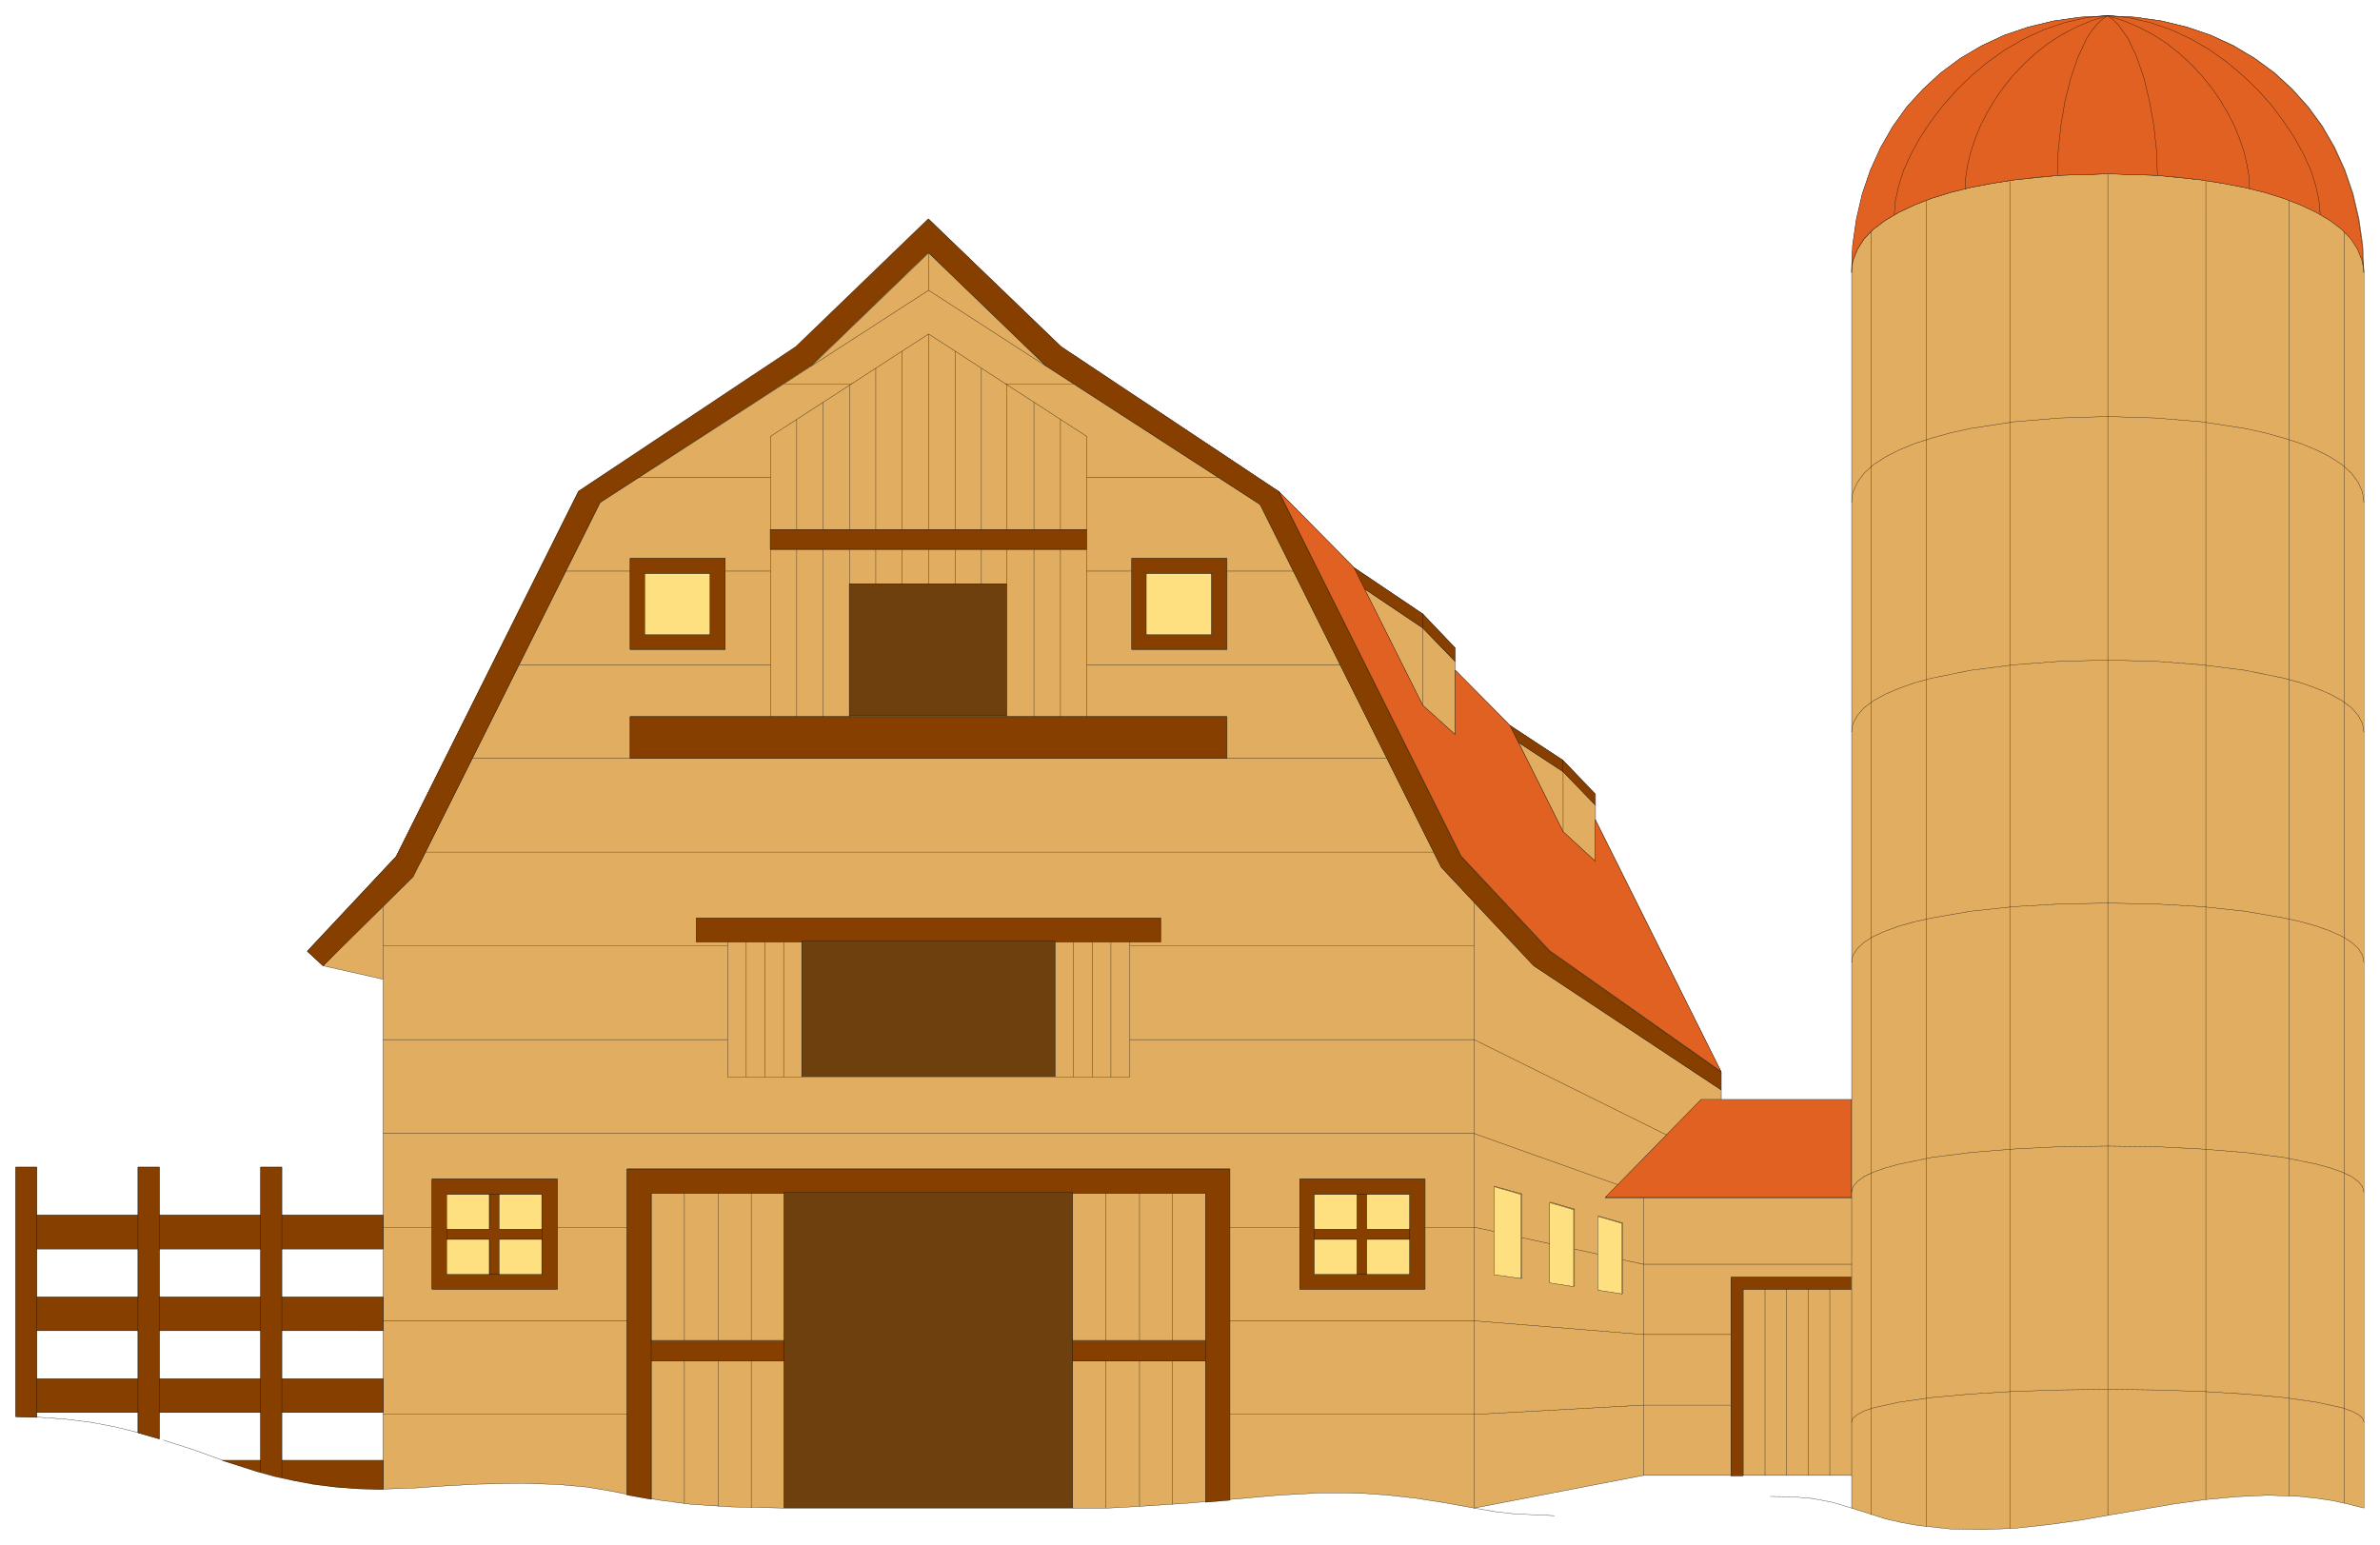 <svg xmlns="http://www.w3.org/2000/svg" width="543.8" height="353.133" fill-rule="evenodd" stroke-linecap="round" preserveAspectRatio="none" viewBox="0 0 8158 5298"><style>.pen0{stroke:#000;stroke-width:1;stroke-linejoin:round}.pen1{stroke:none}.brush2{fill:none}</style><path d="M473 4911v-70H126v17l-72-2v-855h72v165h347v-165h73v165h348v-165h72v165h347v115H966v165h347v115H966v165h347v115H966v165h347v99l-84-2-78-6-74-10-68-12-127-32-119-37h131v-165H546v91l-73-21v-185H126v-165h347v350-465H126v-165h347v630l73-185v-165h348v165H546l-73 185 73-465v-165h348v165H546l-73 465zm840 194V3357l-205-46-54-50 304-325 625-1251 746-495 454-438 455 438 745 495 257 260 237 160 111 116v77l188 189 182 120 111 115v89l431 864v95h447V934l4-93 13-90 20-86 28-82 35-77 42-73 48-67 56-61 61-56 66-49 73-43 77-36 82-28 87-21 91-13 95-5 95 5 91 13 86 21 82 28 78 36 72 43 67 49 61 56 55 61 49 67 42 73 35 77 28 82 20 86 13 90 4 93v4236l-55-14-55-12-55-8-55-6-108-4-108 5-108 10-108 15-215 37-108 19-108 15-110 12-110 5-111-2-112-12-57-10-57-13-116-37v-112h-714l-580 112-105-19-97-15-89-10-83-6-79-2h-75l-145 8-306 27-182 12-73 4-22 1H2689l-181-4-139-9-107-14-87-15-79-16-84-14-100-9-127-4-147 3-112 6-100 7-113 4z" class="pen1" style="fill:#e0ad61"/><path d="M473 4911v-70H126v17l-72-2v-855h72v165h347v-165h73v165h348v-165h72v165h347v115H966v165h347v115H966v165h347v115H966v165h347v99l-84-2-78-6-74-10-68-12-127-32-119-37h131v-165H546v91l-73-21z" class="pen0 brush2"/><path d="M473 4726H126v-165h347v165zm0-280H126v-165h347v165zm73 280v-165h348v165H546zm0-280v-165h348v165H546zm767 659V3357l-205-46-54-50 304-325 625-1251 746-495 454-438 455 438 745 495 257 260 237 160 111 116v77l188 189 182 120 111 115v89l431 864v95h447V934l4-93 13-90 20-86 28-82 35-77 42-73 48-67 56-61 61-56 66-49 73-43 77-36 82-28 87-21 91-13 95-5 95 5 91 13 86 21 82 28 78 36 72 43 67 49 61 56 55 61 49 67 42 73 35 77 28 82 20 86 13 90 4 93v4236l-55-14-55-12-55-8-55-6-108-4-108 5-108 10-108 15-215 37-108 19-108 15-110 12-110 5-111-2-112-12-57-10-57-13-116-37v-112h-714l-580 112-105-19-97-15-89-10-83-6-79-2h-75l-145 8-306 27-182 12-73 4-22 1H2689l-181-4-139-9-107-14-87-15-79-16-84-14-100-9-127-4-147 3-112 6-100 7-113 4z" class="pen0 brush2"/><path fill="none" d="m763 5006-100-36-103-33m-87-26-77-19-83-16-89-11-98-7m0-17v-115m0-165v-115m0-165v-115m347 0v115m0 165v115m0 165v115m73 0v-115m0-165v-115m0-165v-115m348 0v115m0 165v115m0 165v115m0 165v41m72 18v-59m0-165v-115m0-165v-115m0-165v-115m142-855 334-357 615-1231 1126-728 1137 735 621 1243 318 338 641 425" class="pen0"/><path fill="none" d="M5053 3091v2079l70 12 69 8 136 6m740-66 73 1 71 6 69 13 66 20" class="pen0"/><path d="M1481 4419v-377h429v377h-429z" class="pen0 brush2"/><path d="M1533 4368v-275h326v275h-326z" class="pen0 brush2"/><path fill="none" d="M1678 4368v-120h-145m0-35h145v-120m35 0v120h146m0 35h-146v120m437 755V4007h2066v1134" class="pen0"/><path fill="none" d="M2233 5139V4090h1900v1058m-1900-553h456m0 70h-456m113 490v-490m0-70v-505m115 1074v-499m0-70v-505m114 1079v-504m0-70v-505m114 1080V4090m988 1080V4090m0 505h456m-456 70h456m-342 504v-504m0-70v-505m115 1075v-500m0-70v-505m113 1068v-493m0-70v-505" class="pen0"/><path d="M4456 4419v-377h429v377h-429z" class="pen0 brush2"/><path d="M4508 4368v-275h326v275h-326z" class="pen0 brush2"/><path fill="none" d="M4653 4368v-120h-145m0-35h145v-120m35 0v120h146m0 35h-146v120" class="pen0"/><path d="M5123 4368v-301l94 26v289l-94-14zm191 29v-276l83 24v264l-83-12zm166 25v-253l83 24v241l-83-12zM2387 3229v-82h1592v82H2387z" class="pen0 brush2"/><path fill="none" d="M2494 3229v463h1379v-463m-1315 463v-463m64 463v-463m64 463v-463m64 463v-463m866 463v-463m63 463v-463m65 463v-463m64 463v-463" class="pen0"/><path d="M2160 2227v-312h326v312h-326z" class="pen0 brush2"/><path d="M2212 2175v-209h223v209h-223zm-52 425v-143h2046v143H2160z" class="pen0 brush2"/><path fill="none" d="M2641 2457v-961l542-351 542 351v961m-1084-641h1084m0 68H2641m90 573v-573m0-68v-378m90 1019v-573m0-68v-437" class="pen0"/><path fill="none" d="M2912 2457v-453h539v453m-539-453v-120m0-68v-495m90 683v-120m0-68v-553m91 741v-120m0-68v-612m90 800v-120m0-68v-671m91 859v-120m0-68v-612m90 800v-120m0-68v-553m87 741v-120m0-68v-498m93 1139v-573m0-68v-437m91 1078v-573m0-68v-378" class="pen0"/><path d="M3880 2227v-312h326v312h-326z" class="pen0 brush2"/><path d="M3931 2175v-209h223v209h-223z" class="pen0 brush2"/><path fill="none" d="M3183 995V867m-402 388 402-388 402 388M1313 4849h837m2066 0h837l580-32h302m0-242h-302l-580-47h-837m-2066 0h-837m0-321h168m429 0h240m2066 0h240m429 0h168l70 15m94 21 97 21m83 18 83 18m83 19 70 15h714m-800-272-494-176H1313m0-322h1181m1379 0h1180l660 327m-660-648H3873m-1379 0H1313m0 114v-266m145-170h3459m-161-321h-550m-2046 0h-541m161-321h861m1084 0h870m-161-321h-228m-326 0h-155m-1084 0h-155m-326 0h-220m250-321h451m1084 0h451m-1489-321h233m526 0h233m704 369 625 1251 305 325 587 414m-267 1383v-951" class="pen0"/><path fill="none" d="M6347 4107h-844l329-337h68m35 1288v-680h412" class="pen0"/><path fill="none" d="M5976 5058v-639h371m-297 639v-639m74 639v-639m74 639v-639m74 639v-639m75 639V3770M4640 1945l237 474 111 100v-221" class="pen0"/><path fill="none" d="m4988 2267-111-114-201-135m201 87v314m299 68 182 365 111 102v-143m-111-204v245" class="pen0"/><path fill="none" d="m5469 2759-111-114-153-100m1142 2330 1-7 4-7 15-12 23-12 32-11 87-19 112-16 133-12 149-9 158-5 164-2 164 2 158 5 149 9 133 12 112 16 87 19 32 11 23 12 15 12 5 14m-1756-788 5-19 15-18 23-17 32-15 40-14 47-13 112-23 133-17 149-12 158-8 164-2 164 2 158 8 149 12 133 17 112 23 47 13 40 14 32 15 23 17 15 18 5 19m-1756-788 1-13 4-12 15-23 23-21 32-20 40-18 47-17 53-15 59-13 133-23 149-16 158-9 164-3 164 3 158 9 149 16 133 23 59 13 53 15 47 17 40 18 32 20 23 21 15 23 5 25m-1756-789 1-15 4-15 15-28 23-26 32-24 40-22 47-20 53-19 59-16 133-27 149-19 158-12 164-4 164 4 158 12 149 19 133 27 59 16 53 19 47 20 40 22 32 24 23 26 15 28 5 30m-1756-788 1-18 4-18 15-33 23-31 32-29 40-26 47-24 53-22 59-19 65-18 68-15 149-23 158-13 164-5 164 5 158 13 149 23 68 15 65 18 59 19 53 22 47 24 40 26 32 29 23 31 15 33 5 36M6347 934l1-21 4-20 15-38 23-36 32-33 40-30 47-28 53-25 59-23 65-20 68-17 73-14 76-12 158-16 164-5 164 5 158 16 76 12 73 14 68 17 65 20 59 23 53 25 47 28 40 30 32 33 23 36 15 38 4 20 1 21M6414 5193V794m190-107v4547m285 7V619m336-23v4599m336-54V619m285 68v4441m190 25V794" class="pen0"/><path fill="none" d="m6494 736 4-47 11-51 18-53 24-55 31-56 36-56 42-55 47-53 52-50 56-47 60-43 64-37 67-31 71-24 73-17 37-4 38-3-55 17-53 22-49 26-47 30-43 34-40 37-37 39-33 41-30 43-26 44-23 45-18 44-15 45-10 43-7 43-2 40" class="pen0"/><path fill="none" d="m7054 600 3-83 9-85 14-84 20-80 25-73 29-62 34-48 18-18 19-13 19 13 18 18 34 48 29 62 25 73 20 80 14 84 9 85 3 83" class="pen0"/><path fill="none" d="m7713 647-2-40-7-43-10-43-15-45-18-44-23-45-26-44-30-43-33-41-37-39-40-37-43-34-47-30-49-26-53-22-55-17 38 3 37 4 73 17 71 24 67 31 64 37 60 43 56 47 52 50 47 53 41 55 37 56 30 56 25 55 17 53 11 51 4 47" class="pen0"/><path d="M473 4912v-70H126v17l-72-2v-856h72v165h347v-165h73v165h347v-165h73v165h347v116H966v165h347v115H966v165h347v115H966v165h347v99l-84-2-79-6-73-9-69-13-65-14-62-17-118-38h130v-165H546v91l-73-21v-185H126v-165h347v350-465H126v-165h347v630l73-185v-165h347v165H546l-73 185 73-465v-165h347v165H546l-73 465zm1223-492h-215v-378h429v378h-214l-18-51h-146v-120h146v120l18 51-18-206h-146v-120h146v120l18 206 17-206v-120h145v120h-145l-17 206 17-51v-120h145v120h-145l-17 51zm453 705V4008h2066v1135l-83 7v-484h-456v-69h456v-506H2232v506h457v69h-457v474l-83-15zm2520-705h-214v-378h429v378h-215l-17-51h-146v-120h146v120l17 51-17-206h-146v-120h146v120l17 206 18-206v-120h145v120h-145l-18 206 18-51v-120h145v120h-145l-18 51zm1264 640v-681h412v41h-371v640h-41zM2387 3229v-82h1591v82H2387zm-1280 82-54-50 305-325 625-1252 745-496 454-438 455 438 745 496 625 1252 304 325 588 414v61l-642-425-317-338-621-1244-735-476-402-388-402 388-723 469-641 1284-309 305zm1053-711v-143h2045v143H2160zm0-374v-312h326v312h-326l51-51v-210h223v210h-223l-51 51zm480-343v-68h1084v68H2640zm1239 343v-312h326v312h-326l51-51v-210h223v210h-223l-51 51zm796-209-37-73 238 160 111 117v46l-111-115-201-135zm528 527-29-58 183 120 110 116v37l-110-114-154-101z" class="pen1" style="fill:#873f00"/><path d="M473 4912v-70H126v17l-72-2v-856h72v165h347v-165h73v165h347v-165h73v165h347v116H966v165h347v115H966v165h347v115H966v165h347v99l-84-2-79-6-73-9-69-13-65-14-62-17-118-38h130v-165H546v91l-73-21z" class="pen0 brush2"/><path d="M473 4727H126v-165h347v165zm0-280H126v-165h347v165zm73 280v-165h347v165H546zm0-280v-165h347v165H546zm1150-27h-215v-378h429v378h-214z" class="pen0 brush2"/><path d="M1678 4369h-146v-120h146v120zm0-155h-146v-120h146v120zm35 0v-120h145v120h-145zm0 155v-120h145v120h-145zm436 756V4008h2066v1135l-83 7v-484h-456v-69h456v-506H2232v506h457v69h-457v474l-83-15zm2520-705h-214v-378h429v378h-215z" class="pen0 brush2"/><path d="M4652 4369h-146v-120h146v120zm0-155h-146v-120h146v120zm35 0v-120h145v120h-145zm0 155v-120h145v120h-145zm1246 691v-681h412v41h-371v640h-41zM2387 3229v-82h1591v82H2387z" class="pen0 brush2"/><path d="m1107 3311-54-50 305-325 625-1252 745-496 454-438 455 438 745 496 625 1252 304 325 588 414v61l-642-425-317-338-621-1244-735-476-402-388-402 388-723 469-641 1284-309 305z" class="pen0 brush2"/><path d="M2160 2600v-143h2045v143H2160zm0-374v-312h326v312h-326z" class="pen0 brush2"/><path d="M2211 2175v-210h223v210h-223zm429-292v-68h1084v68H2640zm1239 343v-312h326v312h-326z" class="pen0 brush2"/><path d="M3930 2175v-210h223v210h-223zm745-158-37-73 238 160 111 117v46l-111-115-201-135zm528 527-29-58 183 120 110 116v37l-110-114-154-101z" class="pen0 brush2"/><path fill="none" d="M126 4842v-115m0-165v-115m0-165v-116m347 0v116m0 165v115m0 165v115m73 0v-115m0-165v-115m0-165v-116m347 0v116m0 165v115m0 165v115m0 165v41m73 19v-60m0-165v-115m0-165v-115m0-165v-116m566 83v-35m146-120h35m145 120v35m-145 120h-35m554 297v-69m1900 69v-69m374-348v-35m146-120h35m145 120v35m-145 120h-35m224-2217v-48m481 541v-39" class="pen0"/><path d="m5312 3259-304-325-625-1250 257 260 237 474 111 100v-221l187 189 183 365 110 101v-142l431 863-587-414zm190 846 329-336h515v336h-844zm844-3171 4-93 13-90 20-86 28-82 35-77 42-73 48-67 56-61 61-56 66-49 73-43 77-36 82-28 87-21 91-13 95-5 95 5 90 13 87 21 82 28 77 36 72 43 67 49 61 56 55 61 49 67 42 73 35 77 28 82 20 86 13 90 4 93-1-21-4-20-15-38-23-36-32-33-40-30-47-28-53-25-59-23-64-20-69-17-73-14-75-12-79-9-80-7-163-5-164 5-80 7-79 9-75 12-73 14-69 17-64 20-59 23-53 25-47 28-40 30-32 33-23 36-15 38-4 20-1 21z" class="pen1" style="fill:#e06121"/><path d="m5312 3259-304-325-625-1250 257 260 237 474 111 100v-221l187 189 183 365 110 101v-142l431 863-587-414zm190 846 329-336h515v336h-844zm844-3171 4-93 13-90 20-86 28-82 35-77 42-73 48-67 56-61 61-56 66-49 73-43 77-36 82-28 87-21 91-13 95-5 95 5 90 13 87 21 82 28 77 36 72 43 67 49 61 56 55 61 49 67 42 73 35 77 28 82 20 86 13 90 4 93-1-21-4-20-15-38-23-36-32-33-40-30-47-28-53-25-59-23-64-20-69-17-73-14-75-12-79-9-80-7-163-5-164 5-80 7-79 9-75 12-73 14-69 17-64 20-59 23-53 25-47 28-40 30-32 33-23 36-15 38-4 20-1 21z" class="pen0 brush2"/><path fill="none" d="m6493 735 4-47 11-51 17-53 25-55 30-55 37-56 42-55 47-53 51-50 56-47 61-43 64-37 67-31 70-24 74-17 37-4 38-3-55 17-53 22-49 26-47 30-43 34-40 37-37 39-33 41-30 43-26 44-23 45-18 44-15 45-10 43-7 43-2 40" class="pen0"/><path fill="none" d="m7052 599 3-82 9-85 14-84 20-80 25-73 29-62 17-26 17-22 19-18 19-13 19 13 18 18 34 48 29 62 25 73 19 80 15 84 9 85 3 82" class="pen0"/><path fill="none" d="m7711 647-2-40-7-43-10-43-15-45-18-44-23-45-26-44-30-43-33-41-37-39-40-37-43-34-46-30-50-26-52-22-55-17 38 3 37 4 73 17 70 24 67 31 64 37 60 43 56 47 52 50 47 53 41 55 37 56 30 55 25 55 17 53 11 51 4 47" class="pen0"/><path d="M1531 4369v-120h146v120h-146zm0-155v-119h146v119h-146zm180 0v-119h146v119h-146zm0 155v-120h146v120h-146zm2794 0v-120h146v120h-146zm0-155v-119h146v119h-146zm180 0v-119h146v119h-146zm0 155v-120h146v120h-146zm436 1v-302l93 27v288l-93-13zm191 28v-275l82 24v264l-82-13zm165 25v-253l83 24v242l-83-13zM2210 2176v-209h223v209h-223zm1719 0v-209h223v209h-223z" class="pen1" style="fill:#ffe080"/><path d="M1531 4369v-120h146v120h-146zm0-155v-119h146v119h-146zm180 0v-119h146v119h-146zm0 155v-120h146v120h-146zm2794 0v-120h146v120h-146zm0-155v-119h146v119h-146zm180 0v-119h146v119h-146zm0 155v-120h146v120h-146zm436 1v-302l93 27v288l-93-13zm191 28v-275l82 24v264l-82-13zm165 25v-253l83 24v242l-83-13zM2210 2176v-209h223v209h-223zm1719 0v-209h223v209h-223z" class="pen0 brush2"/><path d="M2687 5169V4088h990v1081h-990zm61-1479v-463h868v463h-868zm163-1236v-453h539v453h-539z" class="pen1" style="fill:#6d400d"/><path d="M2687 5169V4088h990v1081h-990zm61-1479v-463h868v463h-868zm163-1236v-453h539v453h-539z" class="pen0 brush2"/></svg>
